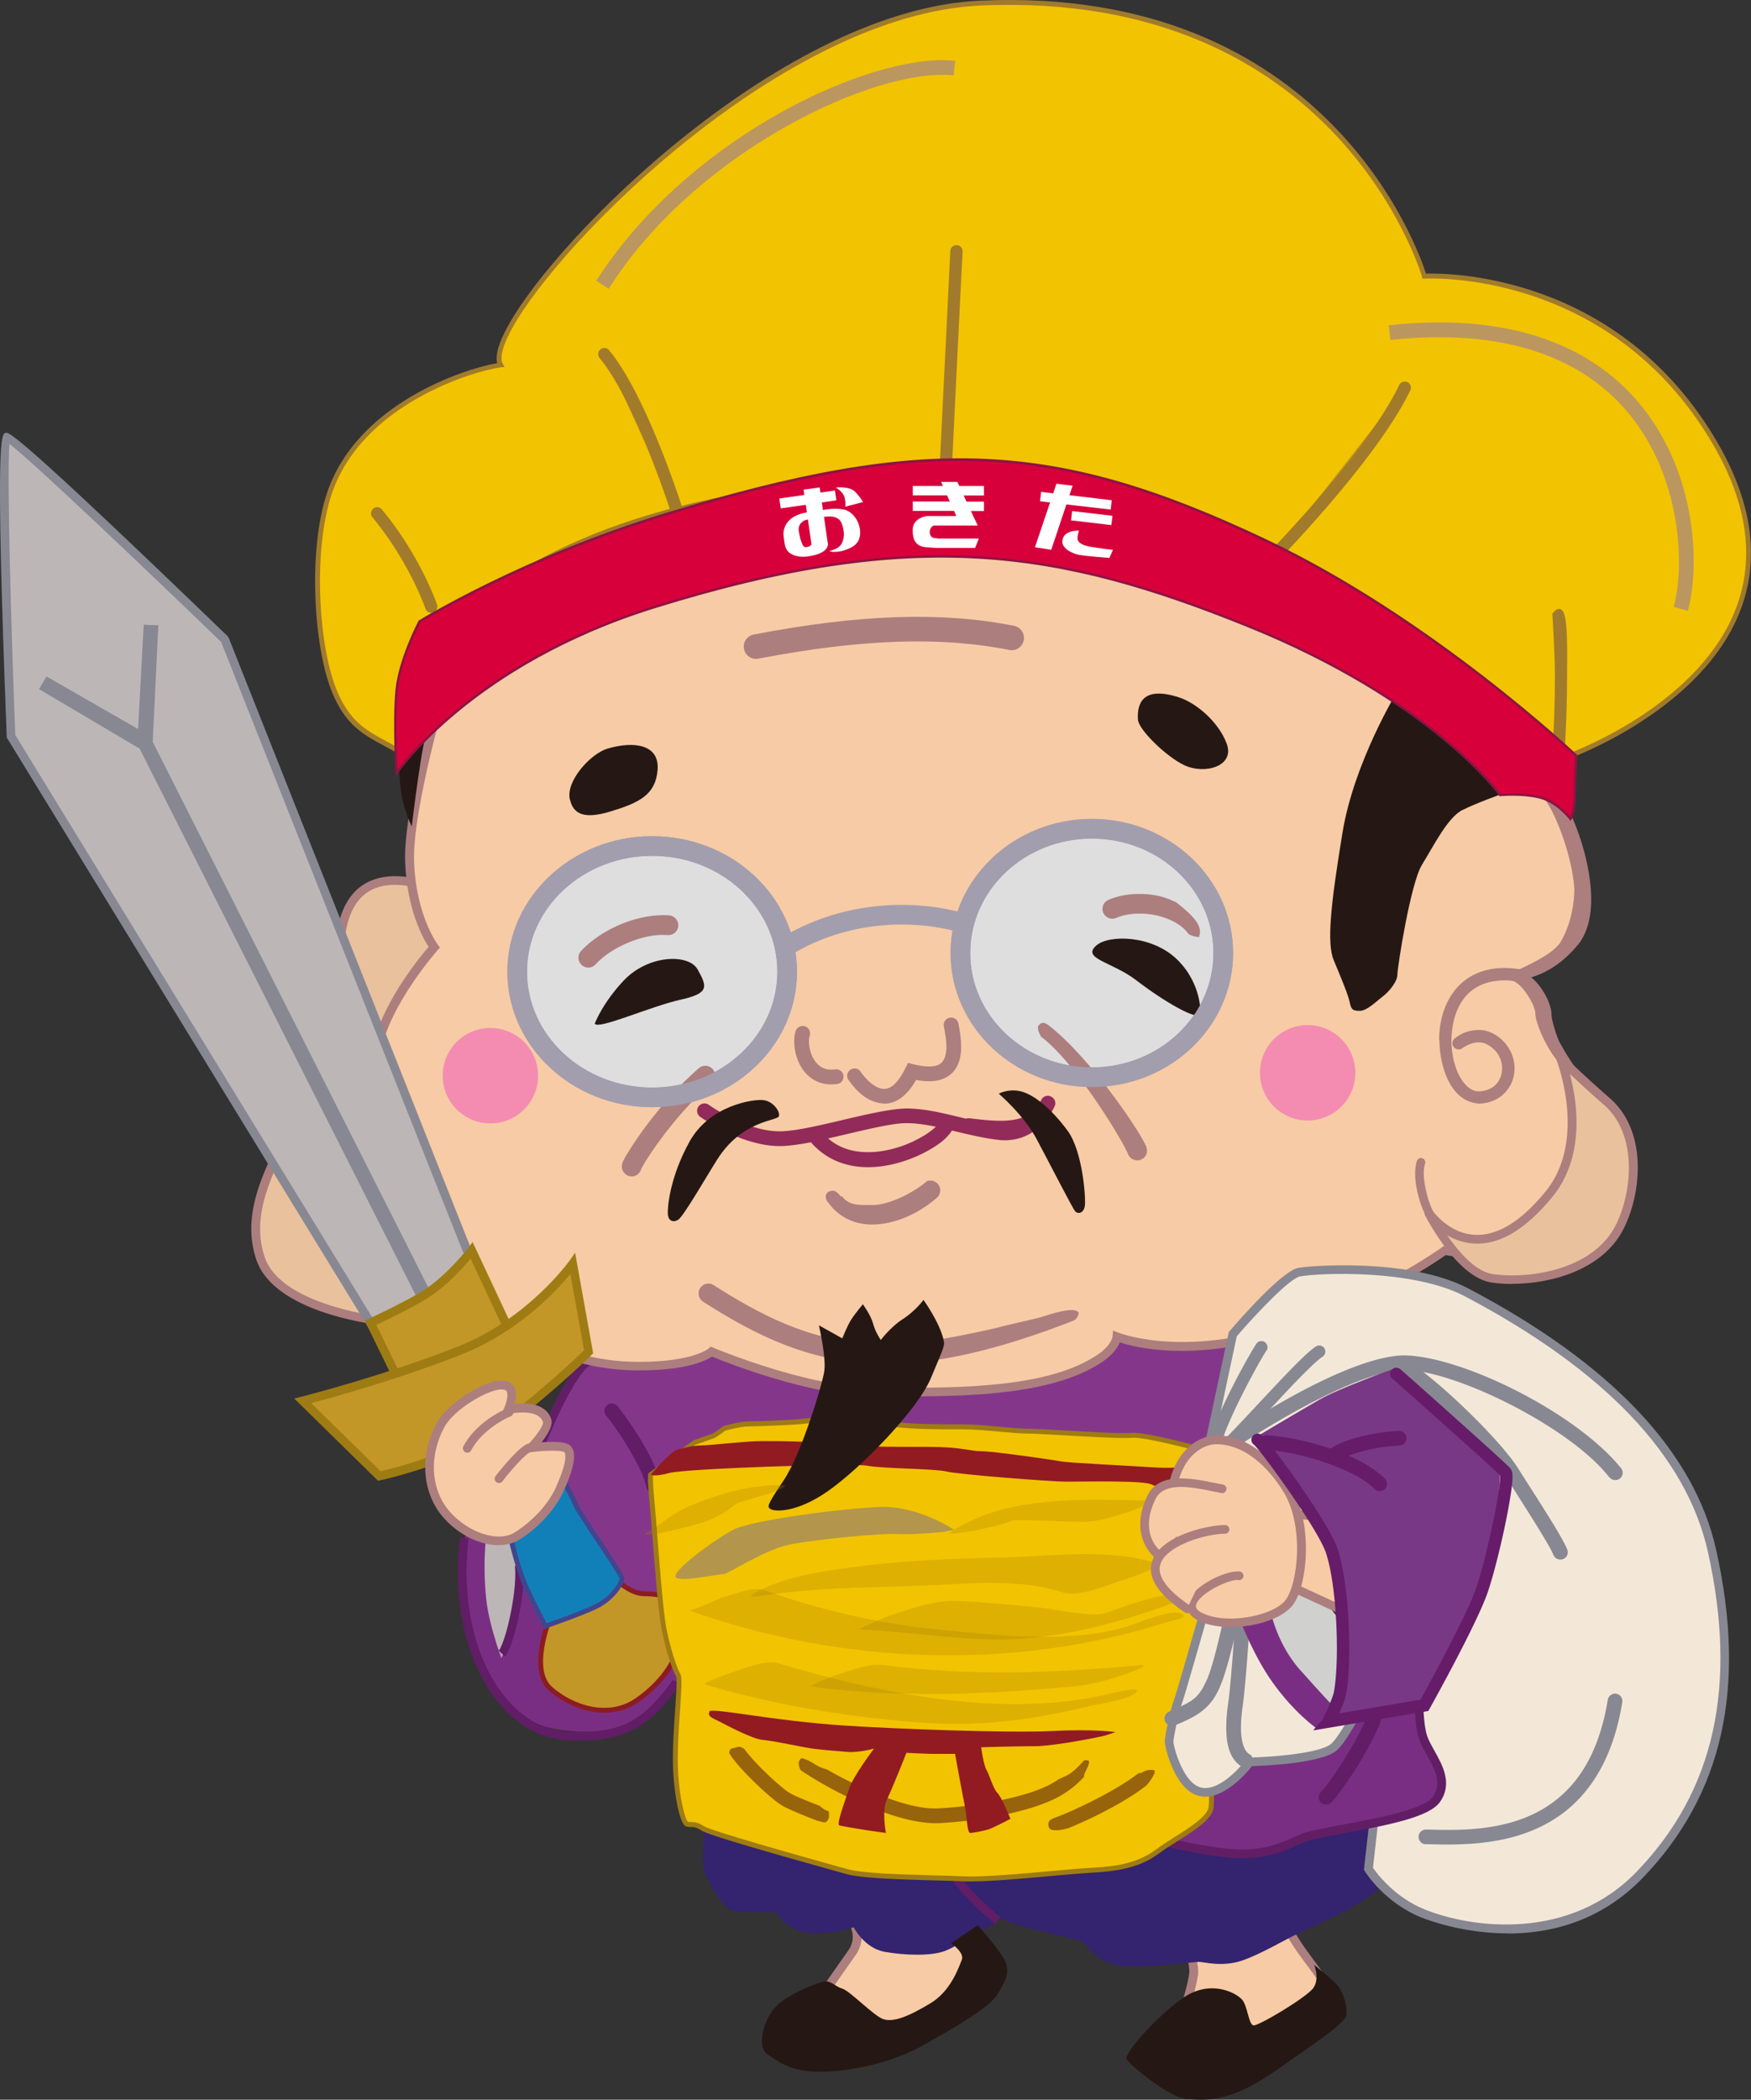 <svg id="_イヤー_2" xmlns="http://www.w3.org/2000/svg" viewBox="0 0 132.9 159.3"><rect x="0" y="0" width="132.9" height="159.3" fill="#333333" stroke="none"/><defs><style>.cls-2{fill:#f3e8d8}.cls-4{fill:#f7cba5}.cls-5{fill:#eac19d}.cls-6{fill:#fff}.cls-7{fill:#f2c300}.cls-8{fill:#661c69}.cls-10{fill:#9e7c13}.cls-11{fill:#a17b2b}.cls-12{fill:#c39628}.cls-13{fill:#c39521}.cls-15{fill:#921b22}.cls-16{fill:#34236f}.cls-17{fill:#bdb6b6}.cls-20{fill:#dedede}.cls-21{fill:#d1beb7}.cls-22{fill:#ad7e7e}.cls-25{fill:#251814}.cls-28{fill:#a39eae}.cls-31{fill:#888893}.cls-32{fill:#611e65}.cls-33{fill:#611d65}.cls-34{fill:#7a2e83}.cls-38{fill:#a67d09;opacity:.28}</style></defs><g id="_イヤー_1-2"><path d="M51.8 121.72l-5.1 1.97-6.08-12.99s2.14-5.75 3.78-7.23c1.64-1.48 23.34-4.77 23.34-4.77l20.38.16 14.63 4.93-2.47 9.86-48.49 8.06z" fill="#84378a"/><path class="cls-32" d="M46.53 124.11l-6.27-13.39.05-.13c.09-.24 2.18-5.85 3.87-7.36 1.67-1.5 21.28-4.51 23.51-4.85l20.54.18 14.92 5.03-2.59 10.37-48.67 8.08-5.35 2.07zm-5.56-13.42l5.89 12.58 4.87-1.88 48.28-8.02 2.34-9.36-14.29-4.82-20.33-.16c-8.63 1.31-21.97 3.65-23.12 4.68-1.43 1.29-3.32 6.12-3.64 6.97z"/><path class="cls-4" d="M90.04 147.31s.66 1.59.55 2.47c-.11.88-.66 2.57-.66 2.57l1.04 3.23 6.79-2.3 2.96-2.63s-.71-.99-1.64-2.25c-.93-1.26-1.53-2.41-1.53-2.41l-7.51 1.32z"/><path class="cls-22" d="M90.77 156l-1.18-3.65.03-.1s.54-1.68.64-2.52c.08-.65-.35-1.88-.53-2.3l-.16-.38 8.15-1.43.11.21s.6 1.14 1.51 2.37c.93 1.26 1.65 2.25 1.65 2.25l.17.24-3.29 2.89-7.11 2.41zm-.49-3.65l.91 2.81 6.42-2.17 2.69-2.39c-.27-.37-.81-1.12-1.47-2-.71-.96-1.23-1.85-1.45-2.24l-6.88 1.21c.2.55.51 1.57.43 2.25-.1.78-.52 2.15-.64 2.53z"/><path class="cls-4" d="M64.56 145.5s1.04 1.32.11 2.63c-.93 1.32-2.3 3.29-2.3 3.29l2.85 3.83s4.49-1.21 5.32-1.92c.82-.71 3.56-3.56 3.56-3.56l-.22-2.36-1.26-1.86-8.06-.05z"/><path class="cls-22" d="M65.09 155.63l-3.12-4.2.13-.19s1.37-1.97 2.3-3.29c.78-1.1-.09-2.23-.1-2.24l-.43-.54 8.91.06 1.4 2.08.24 2.59-.1.11c-.11.12-2.76 2.87-3.58 3.58-.85.74-4.98 1.86-5.45 1.99l-.22.06zm-2.31-4.22l2.57 3.47c1.78-.49 4.43-1.32 4.97-1.79.71-.62 2.93-2.91 3.44-3.43l-.2-2.12-1.12-1.65-7.3-.05c.29.64.44 1.59-.2 2.49-.76 1.07-1.8 2.56-2.16 3.09z"/><path class="cls-16" d="M53.5 137.89s-.22 2.96-.11 3.78 1.42 3.07 2.25 3.29c.82.22 3.18 0 3.34.22.16.22.88 1.37 2.58 1.48 1.7.11 3.23-.44 3.23-.44s.82 1.59 2.36 1.86c1.53.27 3.51.33 4.55-.06 1.04-.38 4.49-2.52 5.15-2.96.66-.44-3.56-4.55-3.56-4.55l-19.78-2.63z"/><path class="cls-16" d="M72.76 141.94s2.3 3.29 3.78 3.86c1.48.58 5.34 1.32 5.67 1.56s1.07 1.73 3.21 1.81c2.14.08 5.26-.33 5.59-.33s1.73.41 3.21-.08 3.53-1.73 4.27-2.05 3.21-1.48 4.19-2.05 2.05-1.4 2.05-1.4l.74-1.56-1.64-6.08-31.07 6.33z"/><path class="cls-33" d="M71.23 141.11l.58-.31c.63 1.18 1.67 2.36 2.54 3.23.88.87 1.59 1.43 1.59 1.43l-.41.51s-2.93-2.31-4.3-4.87z"/><path class="cls-5" d="M35.19 68.46c-1.97-1.15-7.51-3.62-9.04 1.21-.69 2.18-1.1 9.43-2.85 13.37-1.75 3.95-5.01 8.24-3.51 12.49 1.32 3.73 8.66 4.6 8.66 4.6"/><path class="cls-22" d="M28.41 100.46c-.31-.04-7.56-.95-8.93-4.82-1.22-3.46.53-6.85 2.23-10.13.47-.9.91-1.76 1.29-2.61 1.1-2.48 1.66-6.29 2.11-9.34.25-1.71.47-3.18.73-3.99.45-1.41 1.27-2.36 2.43-2.8 2.61-1.01 6.09.83 7.09 1.41l-.33.57c-.67-.39-4.13-2.29-6.53-1.37-.97.37-1.65 1.17-2.04 2.39-.24.76-.45 2.21-.7 3.89-.45 3.1-1.02 6.95-2.16 9.52-.39.87-.85 1.77-1.3 2.64-1.63 3.15-3.32 6.42-2.19 9.61 1.23 3.49 8.31 4.38 8.39 4.39l-.08.65z"/><path class="cls-4" d="M34.04 50.81s-3.12 10.25-2.96 14.58c.16 4.25 1.86 6.47 1.86 6.47s-3.73 4.17-4.38 7.89c-.66 3.73.88 15.78 6.36 19.07 5.48 3.29 9.21 4.82 13.59 4.82s5.48-1.1 5.48-1.1 7.23 3.07 12.49 3.07 13.01.25 17.1-2.63c1.15-.81 1.18-1.56 1.18-1.56s4.47 1.86 11.92-.33 12.99-6.22 12.99-6.22 1.53.44 4.6-.22c3.07-.66 7.23-5.48 7.23-7.45s-.56-4.17-1.73-5.42c-1.07-1.15-2.9-4.66-3.12-5.75-.22-1.1-1.73-1.97-1.73-1.97s3.1-1.24 3.78-2.38c1.07-1.81 1.48-4.44.74-6.99-.39-1.33-1.01-3.78-2.11-6.19S93.9 39.65 79.85 39.65c-27.84 0-45.81 11.18-45.81 11.18z"/><path class="cls-22" d="M68.92 105.94h-2.43c-4.87 0-11.28-2.54-12.45-3.02-.48.32-1.96 1.05-5.53 1.05-4.72 0-8.62-1.79-13.76-4.87-5.8-3.48-7.13-15.92-6.51-19.41.59-3.36 3.54-6.98 4.29-7.86-.44-.67-1.64-2.84-1.78-6.43-.16-4.33 2.84-14.26 2.97-14.68l.04-.12.1-.07c.18-.11 18.37-11.23 45.98-11.23 14.37 0 36.62 16.48 37.78 19.04.96 2.11 1.56 4.23 1.96 5.64l.17.6c.71 2.46.42 5.23-.77 7.25-.55.94-2.42 1.86-3.38 2.29.5.38 1.21 1.05 1.37 1.84.21 1.04 2.03 4.51 3.04 5.59 1.34 1.44 1.81 3.86 1.81 5.65 0 2.23-4.33 7.1-7.49 7.77-2.59.56-4.12.35-4.6.25-.86.6-6.15 4.18-12.96 6.18-6.38 1.88-10.58.84-11.78.44-.14.35-.46.87-1.21 1.4-3.57 2.51-9.85 2.7-14.85 2.7zm-15-3.78l.2.08c.07.03 7.23 3.04 12.37 3.04h1.16c5.08.02 12.04.04 15.75-2.57.98-.69 1.04-1.31 1.04-1.31l.04-.45.42.16s4.46 1.79 11.7-.34c7.31-2.15 12.83-6.13 12.89-6.17l.13-.09.15.04s1.52.4 4.44-.22c2.99-.64 6.97-5.36 6.97-7.13 0-2.12-.63-4.11-1.64-5.2-1.11-1.2-2.97-4.75-3.2-5.91-.16-.78-1.18-1.53-1.57-1.75l-.58-.34.62-.25c.83-.33 3.11-1.38 3.62-2.25 1.1-1.86 1.37-4.44.71-6.73l-.17-.6c-.39-1.39-.98-3.48-1.92-5.54-.94-2.07-23.07-18.66-37.18-18.66-26.33 0-44.01 10.16-45.53 11.07-.35 1.16-3.06 10.37-2.91 14.35.15 4.08 1.78 6.26 1.8 6.28l.16.22-.18.2s-3.67 4.14-4.31 7.73c-.69 3.91 1.03 15.63 6.2 18.73 5.87 3.52 9.39 4.77 13.42 4.77s5.24-.99 5.25-1l.16-.15z"/><path class="cls-25" d="M32.97 52.84l-2.71 4.19s0 2.22.25 3.45.74 2.22.74 2.22.82-6.9 1.32-7.89c.49-.99.41-1.97.41-1.97z"/><path class="cls-5" d="M108.4 91.97s2.33 4.64 4.85 5.01c2.79.41 7.76-.29 9.62-3.78 1.4-2.63 1.81-7.23-.9-9.62-2.71-2.38-3.53-3.29-3.53-3.29s2.49 6.25-.9 10.36c-5.56 6.72-9.12 1.32-9.12 1.32z"/><path class="cls-22" d="M114.75 97.41c-.56 0-1.08-.04-1.54-.11-2.66-.39-5-5-5.1-5.19l.57-.33s1.22 1.8 3.24 1.9c1.71.1 3.51-1 5.36-3.25 3.23-3.91.88-9.96.85-10.03l.55-.34s.85.93 3.51 3.26c2.96 2.6 2.35 7.43.98 10.02-1.63 3.06-5.53 4.06-8.41 4.06zm-4.9-3.68c.88 1.27 2.15 2.74 3.45 2.93 2.63.39 7.49-.25 9.28-3.61 1.24-2.33 1.83-6.88-.83-9.22a89.556 89.556 0 01-2.6-2.36c.56 2.1 1.2 6.29-1.37 9.39-2 2.41-3.96 3.6-5.91 3.48-.79-.04-1.47-.3-2.02-.62zm-.62-14.82c0-1.3.33-2.65 1.13-3.7.8-1.06 2.09-1.78 3.84-1.77.46 0 .95.05 1.47.15a.469.469 0 11-.18.92c-.47-.09-.9-.13-1.3-.13-2.94.01-3.99 2.22-4.03 4.54 0 1.04.25 2.06.65 2.78.41.73.92 1.1 1.43 1.1h.08c1.14-.09 1.67-.86 1.69-1.74 0-.69-.35-1.4-1.14-1.82-.22-.12-.42-.16-.63-.16-.32 0-.64.11-.87.22-.24.12-.37.22-.37.22-.2.16-.5.12-.66-.08-.16-.2-.13-.5.08-.66s.78-.63 1.82-.64c.34 0 .71.08 1.08.27 1.09.58 1.63 1.63 1.63 2.64.02 1.29-.93 2.57-2.56 2.67s-.09 0-.13 0c-2-.09-2.98-2.49-3.01-4.81z"/><path class="cls-22" d="M119.51 81.16s-.05-.03-.07-.05l.07.05zm.24-9.46c.75-.92 1.02-2.17 1.02-3.48-.01-3.1-1.46-6.66-2.33-7.85l-.39.29c-.06-.11-.13-.2-.19-.29l-.53.39c.75 1 2.21 4.58 2.2 7.46 0 1.23-.26 2.32-.87 3.06-.96 1.16-1.94 1.74-2.67 2.05-.37.15-.68.24-.9.29-.11.03-.2.05-.27.07a.84.84 0 00-.12.04c-.03.03-.18.04-.22.32.06.33.2.29.23.33.05.02.1.04.16.06.58.1 1.72 1.88 1.66 2.48.07 1.06 1.36 3.63 2.4 4.24l.16-.33c.11.11.23.2.34.28v-.16c-.08-.03-.18-.12-.27-.25l.06-.13a.885.885 0 01-.3-.23c-.57-1.02-1.21-2.98-1.16-3.42-.05-.85-.72-2.11-1.54-2.77.83-.25 2.22-.86 3.52-2.45z"/><path class="cls-25" d="M106.05 52.46s-3.29 5.37-4.16 10.74c-.88 5.37-1.21 8.33-.66 9.65.55 1.32 1.1 2.63 1.21 3.18s.22.66.77.66 1.31-.77 1.75-1.1 1.1-1.1 1.1-1.64.99-6.9 1.86-8.33c.88-1.43 1.97-3.62 3.07-4.16 1.1-.55 2.96-1.21 2.96-1.21s-2.85-4.27-4.06-4.93c-1.21-.66-3.84-2.85-3.84-2.85z"/><path class="cls-7" d="M30.54 57.17c-1.97-1.32-3.89-1.53-5.21-4.82-1.32-3.29-1.84-10.54-.33-14.96 2.38-6.99 11.01-9.45 12.99-9.7C36.1 24.4 57.3 1.01 74.4.24c25.48-1.15 32.96 18.08 33.7 20.71 2.38-.16 14.96.41 22.11 12.74 9.56 16.47-11.34 23.75-11.34 23.75S96.36 37.53 80.4 36.56c-40.6-2.47-51.84 14.03-49.86 20.6z"/><path class="cls-11" d="M118.83 57.66l-.08-.07c-.06-.05-5.71-5.03-13.23-10.06-6.93-4.64-16.92-10.27-25.12-10.77-32.22-1.96-43.72 7.97-47.18 12.32-2.23 2.82-3.16 5.82-2.5 8.04l.15.5-.43-.29c-.46-.31-.93-.56-1.38-.8-1.47-.79-2.87-1.54-3.89-4.1-1.37-3.42-1.81-10.76-.33-15.09 2.31-6.78 10.51-9.39 12.9-9.79-.16-.6.11-1.54.81-2.81C42.3 17.87 59.53.72 74.39.05c26.2-1.19 33.24 18.81 33.84 20.71 1.55-.05 14.65-.07 22.14 12.84 2.6 4.49 3.2 8.72 1.77 12.58-2.88 7.76-13.11 11.4-13.21 11.44l-.1.04zM72.37 36.13c2.53 0 5.21.08 8.05.25 8.28.5 18.34 6.17 25.31 10.83 7.05 4.71 12.46 9.38 13.19 10.02 1.07-.4 10.22-4 12.88-11.18 1.39-3.75.8-7.88-1.74-12.26-7.81-13.46-21.8-12.66-21.94-12.65h-.15l-.04-.14c-.06-.22-6.44-21.8-33.51-20.58-14.73.66-31.81 17.68-35.55 24.49-.96 1.75-.86 2.43-.71 2.69l.14.24-.28.03c-1.98.25-10.5 2.73-12.83 9.57-1.45 4.26-1.02 11.47.33 14.83.98 2.44 2.25 3.12 3.72 3.92.33.18.67.36 1.02.57-.46-2.28.52-5.2 2.68-7.92 3.18-4.02 13.13-12.72 39.44-12.72z"/><path class="cls-13" d="M28.62 38.95c2.88 3.45 4.11 7.07 4.11 7.07"/><path class="cls-11" d="M32.29 46.17s-.3-.87-.95-2.18c-.66-1.31-1.67-3.05-3.07-4.74-.16-.2-.14-.49.06-.66.2-.17.49-.14.65.06 2.94 3.53 4.18 7.19 4.19 7.22a.47.47 0 01-.29.59c-.05.02-.1.03-.15.03-.19 0-.38-.12-.44-.32z"/><path class="cls-13" d="M45.88 26.87c2.88 3.45 5.67 12.41 5.67 12.41"/><path class="cls-11" d="M51.1 39.42s-.69-2.22-1.75-4.88c-1.05-2.65-2.47-5.74-3.84-7.37-.16-.2-.14-.49.06-.66.2-.17.49-.14.66.06 2.99 3.61 5.74 12.54 5.76 12.57.08.25-.06.51-.31.58s-.09.02-.14.02a.48.48 0 01-.45-.33z"/><path class="cls-13" d="M72.59 19.06c-.25 4.85-.82 16.6-.82 16.6"/><path class="cls-11" d="M71.75 36.13a.456.456 0 01-.44-.49l.82-16.6c.01-.26.23-.45.49-.44.26.01.45.23.44.49-.25 4.85-.82 16.59-.82 16.6-.01.25-.22.44-.47.44h-.02z"/><path class="cls-13" d="M106.62 29.42c-2.55 5.34-10.52 13.4-10.52 13.4"/><path class="cls-11" d="M95.77 43.14a.47.47 0 010-.66s1.98-2 4.28-4.67c2.3-2.66 4.92-6.01 6.15-8.6.11-.23.39-.33.62-.22.23.11.33.39.22.62-2.63 5.48-10.6 13.5-10.61 13.53a.47.47 0 01-.33.14.46.46 0 01-.33-.13z"/><path d="M46.19 21.91zm-.94-.6C51.88 10.94 64.77 4.6 71.53 4.56c.34 0 .66.02.97.05l-.12 1.11c-.26-.03-.55-.04-.85-.04-6.16-.04-19.02 6.22-25.33 16.23l-.94-.6zm81.79 24.73c.24-.91.4-2.12.4-3.47-.06-6.74-3.66-16.97-18.19-16.99-1.17 0-2.41.07-3.72.21l-.12-1.11c1.35-.15 2.63-.22 3.84-.22 7.56 0 12.46 2.73 15.38 6.4 2.93 3.66 3.92 8.16 3.92 11.72 0 1.44-.16 2.73-.44 3.76l-1.08-.29zm-21.51-20.26z" fill="#bc965f"/><path class="cls-11" d="M117.74 58.39s.28-3.41.28-7.13c0-1.6-.2-4.7-.2-4.7s.55-.79.87-.05.25 3.13.25 4.75c0 3.77-.28 7.2-.28 7.21l-.93-.08z"/><path d="M31.85 47.14s-1.53 2.85-1.75 5.26c-.22 2.41 0 6.25 0 6.25s5.48-8.22 19.62-12.6c19.89-6.17 30.8-4.27 44.93 1.42 14.23 5.74 19.21 12.85 19.21 12.85s1.53-.16 2.96.16 2.38 1.64 2.38 1.64.33-.41.33-1.95.11-2.85.11-2.85-10.85-10.3-23.56-16.33c-16.34-7.75-26.19-7.89-45.59-1.97-10.86 3.31-18.63 8.11-18.63 8.11z" fill="#d8003b"/><path d="M119.19 62.28l-.07-.1s-.96-1.29-2.33-1.61c-1.39-.32-2.91-.16-2.93-.16h-.05l-.03-.04c-.05-.07-5.13-7.16-19.16-12.82C80.36 41.8 69.5 40 49.75 46.13 35.81 50.45 30.24 58.61 30.18 58.7l-.15.23-.02-.28s-.22-3.87 0-6.26c.22-2.4 1.75-5.27 1.76-5.3v-.02h.03c.08-.06 7.91-4.85 18.65-8.13 19.82-6.05 29.63-5.62 45.66 1.98 12.58 5.96 23.48 16.24 23.59 16.35l.03.03v.04s-.11 1.33-.11 2.84-.33 1.99-.35 2l-.08.1zm-4.4-2.1c.57 0 1.32.04 2.04.21 1.21.28 2.08 1.23 2.35 1.57.09-.2.25-.72.25-1.78 0-1.36.09-2.57.11-2.81-.67-.62-11.29-10.49-23.51-16.28-15.98-7.57-25.76-8-45.52-1.97-10.45 3.19-18.13 7.81-18.59 8.09-.14.27-1.53 2.95-1.73 5.2-.18 2.01-.06 5.06-.01 5.97 1-1.34 6.79-8.48 19.51-12.42 19.81-6.14 30.69-4.34 45 1.43 13.51 5.45 18.76 12.23 19.22 12.84.12-.01.46-.04.9-.04z" fill="#8b1443"/><path class="cls-25" d="M43.25 60.65c-.32-1.4 1.59-3.49 2.88-3.86 1.97-.58 3.95-.33 3.78 1.64-.16 1.87-1.4 2.47-3.53 3.12-2.13.66-2.88.16-3.12-.9zm43.12-6.05c.05.77 2.17 2.82 3.51 3.45 1.56.74 3.86.08 3.23-1.62-.63-1.7-2.35-3.1-3.59-3.51-2.82-.93-3.23.49-3.15 1.67z"/><path class="cls-20" d="M92.84 72.3c0 5.2-4.46 9.42-9.97 9.42S72.9 77.5 72.9 72.3s4.47-9.43 9.97-9.43 9.97 4.22 9.97 9.43z"/><path class="cls-28" d="M82.87 82.47c-5.91 0-10.72-4.56-10.72-10.17s4.81-10.17 10.72-10.17 10.72 4.56 10.72 10.17-4.81 10.17-10.72 10.17zm0-18.85c-5.09 0-9.23 3.89-9.23 8.68s4.14 8.68 9.23 8.68 9.23-3.89 9.23-8.68-4.14-8.68-9.23-8.68z"/><path class="cls-20" d="M59.74 73.72c0 5.27-4.59 9.53-10.25 9.53s-10.25-4.27-10.25-9.53 4.59-9.53 10.25-9.53 10.25 4.27 10.25 9.53z"/><path class="cls-28" d="M49.5 84c-6.06 0-10.99-4.61-10.99-10.28s4.93-10.28 10.99-10.28 10.99 4.61 10.99 10.28S55.56 84 49.5 84zm0-19.07c-5.24 0-9.5 3.94-9.5 8.79s4.26 8.79 9.5 8.79 9.5-3.94 9.5-8.79-4.26-8.79-9.5-8.79z"/><path class="cls-28" d="M59.89 72.54zm-.8-1.26c2.83-1.79 6.13-2.63 9.35-2.63 1.75 0 3.48.25 5.1.73l-.43 1.43c-1.47-.44-3.06-.67-4.67-.67-2.96 0-5.99.78-8.56 2.4l-.8-1.26z"/><path class="cls-22" d="M44.14 73.2a.743.743 0 01-.04-1.05c1.54-1.63 4.04-2.7 6.22-2.72.16 0 .32 0 .48.02.41.04.71.4.68.81a.75.75 0 01-.81.68c-.11 0-.23-.01-.35-.01-1.67-.02-3.97.97-5.12 2.24-.15.16-.35.24-.55.24-.18 0-.36-.07-.51-.2zm46.89-2.11s-.01-.11 0-.11c.3-.91-.91-1.84-1.75-2.52-.95-.46-1.74-.63-2.79-.64-.83 0-1.65.14-2.36.45a.745.745 0 10.59 1.37c.48-.21 1.1-.33 1.77-.33 1.44-.01 3 .57 3.67 1.49.15.19.64.29.87.29zM47.19 88.51c.02-.28.06-.29.09-.38.03-.07.07-.14.11-.22.08-.16.2-.35.34-.58.29-.46.69-1.07 1.2-1.76 1.02-1.38 2.45-3.08 4.11-4.53a.744.744 0 11.98 1.12c-1.45 1.26-2.75 2.77-3.7 4.04-.91 1.19-1.54 2.24-1.65 2.48a.74.74 0 01-.72.57c-.41 0-.75-.34-.75-.75zM87 86.98c-.7-1.53-4.4-6.85-7.38-9.17-.33-.25-.56-.31-.81.02h-.01c-.07.24.06.54.23.84h.01c2.6 1.96 6.14 7.81 6.59 8.91.12.28.39.45.68.45a.733.733 0 00.68-1.04zm-26.1-5.89c-.44-.66-.62-1.42-.62-2.09 0-.27.03-.53.11-.77.09-.29.4-.46.7-.37.29.09.46.4.37.7-.03.1-.06.26-.06.44 0 .45.14 1.04.43 1.46.3.42.66.68 1.25.69.09 0 .19 0 .31-.02.31-.04.59.17.63.48.04.31-.18.59-.48.63-.15.02-.31.03-.46.03h-.02c-.98 0-1.73-.53-2.16-1.18zm6.2 2.63c-1.71-.07-2.65-1.79-2.71-1.8a.552.552 0 01.17-.77c.26-.17.61-.09.77.17s.05.07.15.2c.1.13.25.3.42.47.36.35.82.63 1.2.62.39 0 .95-.23 1.62-1.57l.2-.4.44.11c.46.11.84.16 1.14.16.64 0 .89-.18 1.06-.4.17-.22.27-.62.27-1.09 0-.5-.1-1.07-.19-1.55-.06-.3.13-.6.44-.66.3-.06.6.13.66.44.1.5.21 1.13.21 1.77 0 .6-.1 1.23-.49 1.76-.39.54-1.09.86-1.96.85-.3 0-.62-.03-.97-.1-.69 1.23-1.54 1.8-2.41 1.8zm-4.24 7.53c-.24-.33-.28-.63.06-.88v.06c.33-.24.64 0 .88.33h.11c.56.76 1.42.65 2.3.66 1.28.01 3.16-.94 4.22-1.87l-.3.2a.744.744 0 11.98 1.12c-1.29 1.12-3.09 2.02-4.9 2.03h-.04c-1.22 0-2.47-.5-3.3-1.66zm16.04 8.71c-1.02.26-2.09.47-3.32.8-3.56.79-5.87 1.22-8.36 1.22-4.86 0-8.63-1.65-13.05-4.48a.751.751 0 00-1.03.22c-.22.35-.12.81.22 1.03 4.49 2.89 8.62 4.72 13.84 4.72h.02c3.92 0 8.42-1.01 14.19-3.25.27-.1.43-.35.46-.61-.27-.6-2.48.22-2.97.35z"/><path class="cls-25" d="M45.14 77.66s.58-1.56 2.22-3.29c1.85-1.94 4.9-2.04 5.59-.82.74 1.32.9 1.81-1.32 2.3-2.22.49-6.25 2.3-6.49 1.81zm45.97-.71s.16-2.25-1.75-4.14c-1.91-1.88-5.21-1.92-6.16-1.07-1.13 1 1.24 1.24 3.04 2.63 2.14 1.64 4.63 3.07 4.88 2.58z"/><path d="M79.75 83.18a.55.55 0 00-.73.29s-.04.1-.16.29c-.11.19-.28.43-.5.67-.13 0-.27.04-.38.13-.31.3-1.17.48-2.06.47-.96 0-1.91-.15-2.37-.19-.08 0-.16 0-.24.03-1.52-.36-3.01-.77-4.5-.77-2.38.02-7.41 1.74-9.66 1.73-1.24 0-2.6-.49-3.64-1.01-1.04-.51-1.74-1.02-1.74-1.02a.56.56 0 00-.65.91s3.01 2.22 6.04 2.24c.67 0 1.49-.12 2.39-.29 1.18 1.37 2.77 1.89 4.3 1.89h.03c1.48 0 2.91-.44 4.07-1 1.09-.54 1.9-1.12 2.3-1.78 1.14.27 2.35.58 3.62.72.16.02.31.02.45.02 2.67-.04 3.7-2.55 3.73-2.59a.55.55 0 00-.29-.73zm-10.3 3.35c-1.02.5-2.33.89-3.58.88-1.11 0-2.15-.29-3.02-1.04 2.28-.51 4.72-1.17 5.96-1.16.7 0 1.44.11 2.22.27-.32.31-.89.72-1.58 1.04z" fill="#922b59"/><path class="cls-25" d="M75.8 82.97s1.89 1.6 2.88 3.45 2.71 5.22 2.92 5.47.66.16.74-.41-.16-4.15-1.32-5.71c-1.15-1.56-2.55-2.79-3.66-3-.9-.17-1.56.21-1.56.21zm-16.69 1.72c.14-.32-.41-1.15-1.19-1.23-.78-.08-4.07.41-5.59 3.16-1.52 2.75-1.68 5.05-1.64 5.51s.37.66.78.41 2.11-3.22 2.96-4.56c1.89-3 4.52-2.92 4.69-3.29z"/><path d="M40.84 81.61c0 2-1.62 3.62-3.62 3.62s-3.62-1.62-3.62-3.62 1.62-3.62 3.62-3.62 3.62 1.62 3.62 3.62zm62.03-.22c0 2-1.62 3.62-3.62 3.62s-3.62-1.62-3.62-3.62 1.62-3.62 3.62-3.62 3.62 1.62 3.62 3.62z" fill="#f48cb2"/><path class="cls-28" d="M82.87 82.47c-5.91 0-10.72-4.56-10.72-10.17s4.81-10.17 10.72-10.17 10.72 4.56 10.72 10.17-4.81 10.17-10.72 10.17zm0-18.85c-5.09 0-9.23 3.89-9.23 8.68s4.14 8.68 9.23 8.68 9.23-3.89 9.23-8.68-4.14-8.68-9.23-8.68zM49.5 84c-6.06 0-10.99-4.61-10.99-10.28s4.93-10.28 10.99-10.28 10.99 4.61 10.99 10.28S55.56 84 49.5 84zm0-19.07c-5.24 0-9.5 3.94-9.5 8.79s4.26 8.79 9.5 8.79 9.5-3.94 9.5-8.79-4.26-8.79-9.5-8.79z"/><path d="M59.89 72.54zm-.8-1.26c2.83-1.79 6.13-2.63 9.35-2.63 1.75 0 3.48.25 5.1.73l-.43 1.43c-1.47-.44-3.06-.67-4.67-.67-2.96 0-5.99.78-8.56 2.4l-.8-1.26z" fill="none"/><path class="cls-17" d="M35.69 114.71s-.11 5.37.44 7.34 2.19 4.49 2.19 4.49 2.74-2.52 2.85-5.37c.11-2.85-1.42-6.14-1.42-6.14l-4.06-.33z"/><path d="M38.25 127.05l-.21-.32c-.07-.1-1.68-2.59-2.23-4.58-.55-2-.45-7.22-.45-7.44v-.35l4.6.37.08.17c.06.14 1.57 3.39 1.45 6.29-.11 2.95-2.84 5.49-2.96 5.6l-.29.26zm-2.24-11.98c-.01 1.22-.02 5.28.43 6.9.41 1.48 1.47 3.31 1.93 4.06.68-.72 2.38-2.71 2.46-4.86.09-2.37-1.01-5.11-1.32-5.81l-3.51-.28z" fill="#a2a7b4"/><path class="cls-17" d="M28.12 100.35L.84 55.86S-.04 33.28.51 33.17c.55-.11 16.55 15.34 16.55 15.34l19.18 48.33-8.11 3.51z"/><path class="cls-31" d="M27.99 100.77L.51 55.95v-.09C-.38 33 .09 32.91.44 32.84c.22-.05.72-.14 16.84 15.43l.08.12 19.3 48.63-8.66 3.75zM1.16 55.76l27.09 44.18 7.56-3.27L16.78 48.7C11.06 43.18 2.54 35.08.72 33.68c-.21 2.28.13 14.09.44 22.08z"/><path class="cls-31" d="M32.68 98.02L11.59 56.28l.43-8.84-.55-.02-.56-.03-.02.33-.41 7.59-6.95-3.99-.57.96 7.64 4.52 21.08 41.72 1-.5z"/><path class="cls-12" d="M28.12 100.35l2.41 4.93 8.55-3.4-3.29-7.01s-1.64 2.19-3.62 3.4c-1.46.9-4.05 2.08-4.05 2.08z"/><path class="cls-10" d="M30.37 105.7l-2.69-5.51.31-.14s2.59-1.19 4.02-2.07c1.89-1.16 3.51-3.29 3.53-3.31l.33-.44 3.67 7.83-9.16 3.64zm-1.81-5.19l2.13 4.36 7.94-3.16-2.91-6.22c-.59.71-1.88 2.15-3.37 3.06-1.18.72-3.05 1.62-3.78 1.96z"/><path class="cls-12" d="M22.97 106.27l5.81 5.7s6.25-1.32 9.97-4.27c3.73-2.96 5.92-5.15 5.92-5.15l-1.2-6.68s-3.12 4.43-8.55 6.58c-5.81 2.3-11.95 3.84-11.95 3.84z"/><path class="cls-10" d="M28.68 112.33l-6.35-6.23.57-.14c.06-.02 6.18-1.56 11.9-3.82 5.26-2.09 8.37-6.42 8.4-6.46l.45-.64 1.37 7.63-.12.12s-2.25 2.24-5.95 5.18c-3.74 2.97-9.85 4.28-10.11 4.34l-.17.04zm-5.06-5.88l5.27 5.17c1.02-.24 6.38-1.56 9.67-4.17 3.18-2.53 5.26-4.51 5.77-5.01l-1.04-5.79c-1.06 1.3-3.92 4.38-8.24 6.1-4.75 1.88-9.77 3.26-11.42 3.7z"/><path class="cls-34" d="M35.34 116.17s-.28 2.61-.05 4.84c.27 2.58 1.71 6.51 1.71 6.51l1.32-.99s-1.2-3.04-1.42-5.26c-.33-3.18.11-5.59.11-5.59l-1.66.48z"/><path class="cls-34" d="M39.96 117.99s-.44 5.04-1.21 6.47c-.77 1.42-1.64 3.18-1.64 3.18s1.55 3.14 5.59 3.62c3.73.44 6.79-.11 8.99-4.38 2.19-4.27-11.73-8.88-11.73-8.88z"/><path class="cls-33" d="M37.86 125.22c.13-.09.52-1.09.77-2.23.27-1.15.48-2.52.48-3.57 0-.23-.01-.44-.03-.62l.65-.07c.02.22.03.45.03.69 0 1.13-.22 2.53-.5 3.72-.3 1.21-.58 2.14-.94 2.54l-.47-.46z"/><path class="cls-33" d="M44.07 132.05c-.34 0-.69 0-1.06-.03-4.87-.29-8.25-5.92-8.26-12.75 0-.86.05-1.74.17-2.63l.65.08a20.3 20.3 0 00-.16 2.55c0 6.66 3.33 11.89 7.63 12.09.36.02.7.03 1.02.03 3.36-.02 4.82-.98 7.03-3.95l.53.39c-2.18 3-4.01 4.22-7.46 4.22h-.1z"/><path class="cls-12" d="M41.8 122.61s-1.7 4.03 0 5.52c1.7 1.49 4.46 2.33 6.58.85s2.76-3.08 2.76-3.08l-.64-4.78s-.53-.21-1.59-.21-2.12-1.06-2.12-1.06l-4.99 2.76z"/><path d="M45.87 129.94c-1.56 0-3.11-.72-4.2-1.67-1.78-1.56-.12-5.56-.05-5.73l.03-.06 5.17-2.86.1.1s1.02 1.01 1.99 1.01c1.08 0 1.64.22 1.66.22l.1.04.66 4.93-.02.05c-.03.07-.68 1.66-2.83 3.16-.81.57-1.71.81-2.61.81zm-3.93-7.2c-.2.5-1.5 3.96-.03 5.25 1.61 1.41 4.29 2.28 6.35.84 1.86-1.3 2.56-2.69 2.67-2.95l-.61-4.61c-.19-.06-.67-.17-1.42-.17-.94 0-1.85-.75-2.15-1.02l-4.81 2.66z" fill="#8c1c21"/><path d="M38.76 116.68s.55 2.41 1.21 3.84c.66 1.42 1.42 2.85 1.42 2.85s2.3-.77 3.73-1.42c1.42-.66 2.08-1.86 2.08-2.19s-3.18-4.82-3.51-5.59c-.33-.77-.77-1.53-.77-1.53l-4.16 4.05z" fill="#1280b8"/><path d="M41.3 123.59l-.07-.14s-.78-1.45-1.43-2.86c-.66-1.43-1.2-3.77-1.22-3.87l-.02-.1 4.41-4.3.12.21s.45.78.78 1.55c.15.35.96 1.57 1.74 2.75 1.38 2.08 1.78 2.71 1.78 2.91 0 .46-.77 1.71-2.19 2.36-1.42.65-3.72 1.42-3.75 1.43l-.15.05zm-2.33-6.85c.11.47.6 2.47 1.17 3.7.53 1.15 1.14 2.31 1.35 2.7.53-.18 2.37-.82 3.56-1.37 1.36-.63 1.97-1.76 1.97-2.02-.05-.19-.97-1.59-1.72-2.7-.83-1.25-1.61-2.43-1.78-2.81-.22-.51-.49-1.02-.64-1.3l-3.91 3.81z" fill="#42458e"/><path class="cls-4" d="M38.55 106.93s.71-1.54-.16-1.81c-1.07-.33-4.12 1.47-4.93 2.96-1.4 2.55-.99 5.34.58 6.99s3.86 2.3 5.18 1.48c1.32-.82 2.63-2.14 3.29-3.62s.99-2.71.49-3.04-2.71-.06-2.71-.06 1.45-1.46 1.23-2.08c-.49-1.4-2.96-.82-2.96-.82z"/><path class="cls-22" d="M37.85 117.23c-1.33 0-2.88-.7-4.05-1.94-1.77-1.86-2.02-4.83-.63-7.37.83-1.51 3.98-3.53 5.32-3.12.26.08.46.25.57.5.16.37.1.85 0 1.21.84-.09 2.35-.08 2.77 1.13.18.5-.29 1.23-.73 1.78.75-.05 1.71-.06 2.09.19.61.41.49 1.5-.38 3.45-.63 1.41-1.9 2.82-3.41 3.76-.44.27-.97.4-1.54.4zm.23-11.82c-1.06 0-3.61 1.52-4.33 2.83-1.26 2.29-1.05 4.95.53 6.6 1.45 1.52 3.59 2.16 4.77 1.43 1.4-.88 2.59-2.17 3.16-3.47 1.03-2.32.63-2.62.61-2.63-.23-.16-1.48-.13-2.49 0l-.95.12.67-.67c.68-.69 1.23-1.51 1.16-1.74-.38-1.09-2.55-.62-2.57-.61l-.65.15.28-.61c.12-.27.33-.92.2-1.22-.03-.07-.08-.11-.16-.14a.732.732 0 00-.22-.03z"/><path class="cls-21" d="M35.47 109.88c.99-1.86 3.18-2.74 3.18-2.74"/><path class="cls-22" d="M35.31 110.17a.328.328 0 01-.14-.44c1.07-2 3.32-2.87 3.35-2.89.17-.07.36.01.43.18.07.17-.02.36-.18.43s-.51.2-1.16.64c-.64.43-1.4 1.09-1.85 1.95a.324.324 0 01-.44.13z"/><path class="cls-21" d="M37.88 112.19c.33-.44 1.95-2.41 2.4-2.36"/><path class="cls-22" d="M37.68 112.45a.325.325 0 01-.07-.46c.26-.34 1.2-1.5 1.9-2.1.25-.2.42-.36.74-.39s.06 0 .15.03c.17.07.25.26.18.43-.05.13-.18.21-.31.2s-.04.02-.07.03c-.06.04-.16.11-.26.19-.2.17-.45.42-.69.68-.49.53-.96 1.11-1.11 1.32-.06.09-.16.13-.26.13-.07 0-.14-.02-.2-.07z"/><path class="cls-2" d="M129.94 117.67c-2.41-10.85-14.47-17.43-18.63-19.62-4.16-2.19-11.51-1.75-12.71-1.53-1.21.22-5.04 4.71-5.04 4.71l-1.75 8.22v1.34c4.32 1.51 7.02 6.88 9.63 10.28.75.98 2.47 3.02 3.52 5.09.52-1.05.87-1.8.87-1.8l-.34 3.01c.5 1.38.53 2.68-.4 3.56l-1.23 10.85s1.42 2.3 4.16 3.4 10.74 2.96 16.44-2.96c5.7-5.92 7.89-13.7 5.48-24.55z"/><path class="cls-31" d="M114.45 146.68c-3.36 0-6.03-.99-6.55-1.2-2.81-1.12-4.26-3.43-4.32-3.53l-.06-.1 1.26-11.09.09-.08c.74-.7.84-1.75.32-3.21l-.03-.07.13-1.17-.03.06-.29.59-.3-.58c-.88-1.73-2.27-3.48-3.09-4.53-.15-.19-.29-.36-.4-.51-.61-.79-1.21-1.66-1.84-2.59-2.07-3.02-4.42-6.45-7.65-7.58l-.22-.08.02-1.64 1.77-8.3.05-.06c.65-.77 3.98-4.59 5.23-4.82.92-.17 8.49-.77 12.92 1.57 10.81 5.69 17.14 12.37 18.8 19.84 2.32 10.43.5 18.55-5.56 24.85-3.21 3.34-7.05 4.24-10.25 4.24zm-10.25-4.99c.29.43 1.65 2.26 3.95 3.18 3.57 1.43 10.97 2.42 16.08-2.88 5.9-6.12 7.66-14.06 5.4-24.25-1.62-7.27-7.83-13.8-18.46-19.4-3.94-2.07-11.04-1.77-12.5-1.5-.78.14-3.33 2.83-4.8 4.54l-1.73 8.11v1.07c3.31 1.27 5.66 4.71 7.75 7.74.63.92 1.23 1.79 1.82 2.56.11.15.25.31.39.5.75.95 1.96 2.48 2.86 4.07.36-.73.58-1.22.59-1.22l.62.18-.33 2.93c.56 1.62.42 2.89-.43 3.75l-1.2 10.62z"/><path class="cls-31" d="M92.03 110.34a.46.46 0 01-.36-.55c.5-2.38 3.3-7.3 3.7-7.86.15-.21.45-.25.65-.09.2.15.25.45.09.65-.26.32-3.16 5.48-3.53 7.48a.47.47 0 01-.46.38h-.09z"/><path class="cls-31" d="M92.88 109.87a.471.471 0 01.03-.66c.56-.51 2-2.08 3.43-3.6 1.44-1.53 2.82-2.99 3.54-3.46.22-.14.5-.07.64.14.14.22.07.5-.14.64-.49.3-1.96 1.8-3.36 3.31-1.43 1.52-2.84 3.07-3.48 3.66-.09.08-.2.12-.31.12-.13 0-.25-.05-.34-.15z"/><path class="cls-31" d="M122.15 112.09c-2.97-3.84-11.84-8.19-15.58-8.14-.13 0-.25 0-.37.02-3.56.28-10.2 4.41-11.69 5.39-.26.17-.61.09-.77-.17a.552.552 0 01.17-.77c1.57-.99 8.09-5.19 12.2-5.57.15-.01.31-.02.47-.02 4.37.05 13.07 4.35 16.46 8.56.19.24.15.59-.09.78a.57.57 0 01-.35.12.55.55 0 01-.44-.21z"/><path class="cls-31" d="M117.9 117.97c-.25-.71-2.37-3.97-3.67-6.04-1.2-1.93-6.1-6.61-7.81-7.6a.55.55 0 01-.2-.76c.16-.27.5-.36.77-.2 2.02 1.21 6.75 5.73 8.19 7.96 1.32 2.1 3.37 5.2 3.78 6.24.11.29-.04.61-.33.72-.06.02-.13.03-.2.03-.23 0-.44-.14-.53-.36zm-9.68 21.95a.56.56 0 01-.55-.57c0-.31.26-.55.57-.55.5.01 1.05.03 1.65.03 2.18 0 4.86-.22 7.15-1.55 2.28-1.33 4.23-3.71 4.99-8.32.05-.3.34-.51.64-.46.31.05.51.34.46.64-.78 4.85-2.96 7.63-5.54 9.1-2.57 1.48-5.46 1.69-7.71 1.7-.61 0-1.18-.02-1.68-.03z"/><path class="cls-33" d="M49.06 112.84c-.26-1.42-2.12-4.33-3.06-5.45-.2-.24-.16-.59.08-.79.24-.2.59-.16.79.08 1.03 1.28 2.9 4.08 3.29 5.94.06.3-.14.6-.44.66s-.07.01-.11.01c-.26 0-.5-.18-.55-.45z"/><path class="cls-34" d="M107.72 127.15s-.16 3.45.33 4.77 2.14 2.96.99 4.6c-1.15 1.64-8.71 2.3-10.19 2.96-1.48.66-2.79 1.32-5.26 1.15-2.47-.16-6.25-1.15-6.25-1.15l7.73-7.07 12.49-6.08"/><path class="cls-32" d="M94.33 140.98c-.24 0-.5 0-.77-.03-2.47-.16-6.15-1.12-6.31-1.16l-.59-.15 8.25-7.53 12.49-6.08.29.59-12.45 6.06L88 139.3c1.16.28 3.76.87 5.59.99 2.26.15 3.53-.42 4.87-1.02l.23-.1c.54-.24 1.72-.46 3.22-.74 2.45-.45 6.16-1.14 6.84-2.11.74-1.05.13-2.13-.46-3.18-.22-.39-.43-.76-.56-1.12-.51-1.36-.36-4.76-.35-4.9l.66.03s-.16 3.4.31 4.64c.12.31.31.66.52 1.03.62 1.11 1.4 2.49.43 3.88-.77 1.11-3.62 1.71-7.26 2.38-1.34.25-2.6.48-3.07.69l-.23.1c-1.26.57-2.47 1.1-4.41 1.1z"/><path class="cls-33" d="M100.25 136.75a.555.555 0 010-.79c.55-.53 2.73-3.72 3.49-5.72.11-.29.43-.43.72-.32.29.11.43.43.32.72-.89 2.27-2.98 5.33-3.74 6.11a.55.55 0 01-.4.16c-.14 0-.29-.05-.39-.16z"/><path class="cls-7" d="M91.69 110.1s-4.71-1.32-5.81-1.21c-1.1.11-6.8-.33-7.89-.33s-3.4-.33-4.93-.33-3.18 0-4.38-.11c-1.21-.11-6.9-.44-7.56-.33-.66.11-3.84.22-4.38.22s-1.75.33-1.75.33l-.77.55-1.53.55-3.29 2.41s-.11 0 .11 2.3.55 7.56.88 9.32c.33 1.75.88 3.29 1.1 3.62s-.22 3.83-.22 6.36.55 4.82.88 4.93c.33.11.55-.11 1.21.33.66.44 9.43 2.85 10.96 3.29 1.53.44 6.47.44 8.77.55 2.3.11 7.78-.55 9.86-.66 2.08-.11 3.62-.44 4.93-1.43 1.32-.99 3.84-2.19 4.06-3.29.22-1.1-.22-27.07-.22-27.07z"/><path class="cls-10" d="M73.63 142.74c-.21 0-.41 0-.58-.01-.58-.03-1.34-.05-2.16-.07-2.44-.07-5.48-.15-6.65-.48-.24-.07-.67-.19-1.22-.34-4.79-1.34-9.29-2.63-9.79-2.97-.39-.26-.59-.26-.79-.26-.11 0-.23 0-.37-.05-.54-.18-1-2.96-1-5.11 0-1.16.09-2.5.17-3.68.08-1.12.16-2.39.08-2.58-.25-.37-.8-1.96-1.12-3.68-.23-1.22-.45-4.05-.65-6.55-.09-1.08-.16-2.07-.23-2.78-.22-2.27-.13-2.37-.06-2.44l.08-.06 3.29-2.4 1.51-.54.8-.56c.05-.01 1.24-.34 1.8-.34.53 0 3.7-.11 4.35-.22.7-.12 6.53.23 7.61.33 1.2.11 2.81.11 4.37.11.84 0 1.92.1 2.87.19.8.07 1.56.14 2.06.14.42 0 1.49.06 2.72.13 2 .12 4.48.26 5.15.19 1.12-.1 5.68 1.16 5.88 1.21l.13.04v.14c.02 1.06.44 26.01.22 27.11-.17.86-1.5 1.7-2.79 2.51-.5.31-.97.61-1.34.89-1.22.91-2.68 1.34-5.03 1.46-.69.04-1.75.13-2.97.24-2.12.19-4.69.43-6.33.43zm-21.18-4.51c.22 0 .51 0 .98.32.53.35 7.18 2.22 9.69 2.92.55.15.98.27 1.22.34 1.12.32 4.14.4 6.56.47.83.02 1.58.04 2.17.07 1.52.08 4.48-.2 6.86-.41 1.23-.11 2.29-.21 2.99-.24 1.92-.1 3.48-.38 4.83-1.39.38-.29.86-.59 1.36-.91 1.16-.73 2.48-1.57 2.62-2.27.17-.85-.07-17.88-.22-26.89-.77-.21-4.66-1.25-5.61-1.16-.7.07-3.09-.07-5.21-.19-1.23-.07-2.29-.13-2.7-.13-.51 0-1.28-.07-2.09-.14-.95-.09-2.02-.18-2.84-.18-1.57 0-3.19 0-4.4-.11-1.23-.11-6.88-.43-7.51-.33-.67.11-3.88.22-4.41.22-.47 0-1.48.26-1.67.31l-.79.55-1.51.54-3.21 2.35c-.01.13-.02.59.13 2.17.07.71.15 1.7.23 2.79.19 2.37.42 5.31.64 6.51.33 1.75.88 3.26 1.07 3.55.14.21.11.9-.02 2.8-.08 1.18-.17 2.51-.17 3.66 0 2.54.54 4.58.77 4.76.06.02.14.02.23.02h.02z"/><path class="cls-15" d="M49.39 111.86s.22.22 1.42-.11 13.92-.77 15.01-.55c1.1.22 5.15.22 6.03.44.88.22 7.89.77 9.1.77s5.92-.11 6.47.22 1.86 0 1.86 0l.22-1.32s-.55.11-2.19 0-6.25-.33-6.79-.44c-.55-.11-5.15-.77-6.03-.77s-1.53-.33-3.95-.33-6.47 0-7.78-.22c-1.32-.22-3.73-.22-4.93-.22s-3.95.33-4.6.33-1.42.22-1.86.33c-.44.11-1.97 1.86-1.97 1.86z"/><path d="M51.3 119.67c.25.37 3.29-.25 3.62-.25s3.04-1.81 4.93-2.22c1.89-.41 7.15-.9 8.3-.82 1.15.08 3.45-.16 3.45-.16l.82-.16s-2.71-1.81-5.51-1.73c-2.79.08-9.86.99-11.26 1.73-1.4.74-4.69 3.12-4.36 3.62z" fill="#a58c5c" opacity=".82"/><path d="M82.63 133.6c-.02-.06-.19-.06-.34-.05-.42.45-.85.93-1.4 1.19-.18.08-.36.17-.54.25-.23.16-.49.31-.78.46-1.83.92-5.43 1.6-8.41 1.75h-.24c-2.16.02-5.72-1.55-8.14-2.95-.24-.07-.48-.15-.71-.27-.2-.11-.82-.54-1.24-.59-.04.03-.07.06-.1.09l-.04.06c-.12.21-.06.5.07.73.01.02.03.03.04.05 2.36 1.59 6.99 3.96 10.14 4h.29c3.11-.17 6.74-.82 8.86-1.87a7.49 7.49 0 002.19-1.65c0-.06 0-.12.02-.18.07-.24.43-.8.35-1.01zm-19.87 3.76c-.15-.04-.26-.13-.38-.22-.06-.05-.12-.1-.18-.14-.8-.31-1.81-.71-2.24-.96-.32-.17-1.25-.96-2.06-1.77-.59-.57-1.15-1.22-1.44-1.62a.471.471 0 01-.15-.06c-.19-.13-.37-.03-.58.02-.07.02-.23.04-.28.09-.04.04-.08.16-.11.28.34.61 1.02 1.32 1.77 2.08.87.85 1.75 1.63 2.3 1.95.6.33 1.78.8 2.61 1.12.15.03.29.07.44.11.19.05.28 0 .39-.2.1-.18.08-.41.04-.64-.05 0-.1-.02-.13-.03zm24.54-2.26c.12-.19.34-.48.34-.72 0-.08.03-.05-.05-.07-.1-.03-.18-.04-.28-.03-.2.01-.41.06-.58.17-.11.07-.21.08-.31.07-1.6 1.27-4.85 2.85-6.47 3.43-.06.03-.12.07-.19.1-.28.15-.25.71.09.78.4.07.83-.02 1.25-.14 1.8-.73 4.33-1.99 5.92-3.24.09-.11.19-.22.27-.34z" fill="#97630b"/><path class="cls-15" d="M53.85 129.86c-.18.37.25.49.74.74s2.47 1.32 3.29 1.4 2.38.41 3.29.58 2.22.25 3.12.33c.9.08 2.05-.25 2.05-.25s-1.56 2.05-1.89 3.04-.99 2.71-.74 2.79 2.38.41 2.38.41l1.15.16s-.33-1.73.08-2.55c.41-.82 1.48-3.53 1.48-3.53s1.48.08 2.05.08h1.64s.58 3.21.74 3.95.16 2.05.41 2.05.99-.16 1.32-.25c.33-.08 1.73-.82 1.73-.82s-.66-1.64-.99-1.97c-.33-.33-.58-1.32-.82-1.73s-.41-1.73-.41-1.73 2.47-.08 4.03-.08 5.18-.74 5.42-.82l.74-.25s-1.56-.25-4.85-.08c-3.29.16-11.75-.16-15.62-.41-5.58-.36-10.19-1.4-10.36-1.07z"/><path d="M98.68 119.16c-2.32-.42-3.36 2.37-2.79 4.09.38 1.15.92 2.17 1.61 3.16 1.52 2.18 3.52 3.64 5.94 2.71.33-.61.66-1.25.96-1.84-1.07-2.58-3.85-5.76-4.64-6.78-.33-.42-.65-.88-.98-1.35h-.09z" fill="#d0d0ce"/><path class="cls-2" d="M95.76 125.5c-.89-1.8-1.63-3.86-.4-5.65.64-.93 1.65-1.58 2.74-1.68-1.73-2.51-3.64-5.26-6.32-6.34l-.09 9.45s-2.08 7.34-2.3 7.89c-.22.55-.66 2.63-.66 2.96s.77 3.62 2.52 3.84c1.75.22 3.62-2.3 3.62-2.3s5.15-.11 6.36-1.1c.37-.3.93-1.17 1.54-2.24-3 .51-5.55-1.89-7.01-4.82z"/><path class="cls-31" d="M91.47 136.31c-.09 0-.17 0-.26-.02-2.06-.26-2.81-3.87-2.81-4.16 0-.39.45-2.51.68-3.08.17-.43 1.69-5.75 2.28-7.82l.09-9.88.45.18c2.8 1.12 4.75 3.96 6.47 6.46l.32.46-.56.05c-.96.09-1.89.67-2.5 1.54-1.14 1.65-.43 3.61.42 5.32 1.28 2.58 3.71 5.16 6.66 4.65l.69-.12-.35.6c-.73 1.28-1.26 2.04-1.62 2.33-1.18.96-5.41 1.14-6.4 1.17-.41.51-1.95 2.32-3.56 2.32zm.63-23.97l-.1 9.03c-.09.3-2.09 7.36-2.31 7.92-.21.52-.63 2.55-.63 2.84.01.39.77 3.33 2.23 3.51 1.55.2 3.29-2.15 3.31-2.17l.1-.13h.16c1.4-.03 5.24-.28 6.16-1.03.17-.14.51-.54 1.14-1.59-3.04.12-5.4-2.47-6.69-5.07-.93-1.88-1.71-4.06-.37-5.98.6-.87 1.49-1.49 2.45-1.73-1.5-2.17-3.19-4.5-5.43-5.6z"/><path class="cls-31" d="M88.43 130.59a.56.56 0 01.3-.73c1.86-.8 2.23-1.02 2.88-2.44.61-1.41 1.39-5.25 1.39-5.26a.56.56 0 111.1.22s-.76 3.82-1.46 5.48c-.67 1.65-1.62 2.3-3.48 3.04a.561.561 0 01-.73-.31z"/><path class="cls-31" d="M94.25 134.04c-1.01-.65-1.17-1.86-1.18-2.98 0-.64.07-1.28.15-1.85.21-1.47.55-6.24.54-6.94a.56.56 0 111.12 0c0 .84-.33 5.49-.55 7.09-.08.53-.14 1.13-.14 1.69-.01 1.02.24 1.83.64 2.03.27.16.35.5.19.77-.11.17-.29.27-.48.27-.1 0-.2-.03-.29-.08z"/><path class="cls-25" d="M62.19 100.72s.53 2.3.37 3.33-1.73 6.25-3.08 8.26c-1.36 2.01-1.23 2.01-.99 2.18s1.89.37 4.4-1.4c2.51-1.77 6.78-6.16 7.77-8.55.99-2.38 1.07-2.42.95-2.92-.33-1.36-1.52-3-1.52-3s-.58.82-1.6 1.48c-.87.55-1.64 1.56-1.64 1.56s-.41-.58-.58-1.23-.78-1.48-.78-1.48-.62.74-.9 1.19c-.28.44-.66 1.4-.66 1.4l-1.77-.99m10.02 46.87s1.04.71.82 1.26c-.22.55-.82 2.36-2.36 3.29-1.7 1.03-2.85 1.48-3.62 1.21-.72-.26-2.52-2.14-3.07-2.3-.55-.16-.93-.66-1.42-.55-.49.11-3.07 1.04-3.89 2.19-.82 1.15-1.15 2.85-.38 3.34s1.64 1.32 3.95 1.32 5.42-.66 7.78-1.97c2.36-1.32 5.15-2.9 5.75-3.95.6-1.04.82-1.43.66-2.19s-2.19-3.01-2.19-3.01l-2.03 1.37zm27.56 1.64s.44 1.04-.05 1.75-4.16 2.9-4.55 2.85c-.38-.06-.44-1.48-.88-1.97s-2.41-1.59-4.55-.06c-2.14 1.53-4.33 4.16-4.22 4.55.11.38 3.29 3.01 4.6 3.07 1.32.06 3.07.38 6.63-2.08 3.56-2.47 5.21-3.62 5.42-4.16.22-.55-.17-1.86-.6-2.36s-1.81-1.59-1.81-1.59z"/><path class="cls-22" d="M57.38 49.99c-.44 0-.83-.31-.91-.76-.1-.51.23-.99.74-1.09 8.01-1.54 14.29-1.75 19.76-.66.5.1.83.59.73 1.1-.1.5-.59.84-1.1.73-5.22-1.04-11.27-.83-19.04.66-.06.01-.12.02-.18.02z"/><path class="cls-38" d="M54.57 114.97c.58-.33 1.11-.73 1.66-1.12.25-.18.5-.33.75-.49 1.3-.61.1-.3-3.6.95.2-.01.41-.01.61 0 1.16.05 2.46-.44 3.56-.76.55-.16 1.16-.31 1.68-.58.06-.03.57-.26.24-.28-2.37-.1-4.98.67-7.14 1.57-1.22.51-2.17 1.4-3.3 2.04-.34.19.44.12.34.12.56-.02 1.2-.21 1.74-.34 1.14-.27 2.43-.53 3.47-1.12zm-1.07 12.82c5.2 1.54 10.55 2.43 15.95 2.86 4.81.38 8.73-.12 13.38-1.25.68-.16 3.13-.47 3.47-1.12.15-.3-1.92.18-2.08.22-7.98 1.94-17.47-.02-25.24-2.33-.93-.28-2.67.49-3.56.76-.33.1-2.13.79-1.91.85z"/><path class="cls-38" d="M61.55 127.95c6.69.89 13.33.61 20.03-.02 1.32-.12 2.69-.52 3.94-.96.27-.09 2.03-.73.93-.63-6.52.61-12.92.84-19.42-.02-1.09-.14-2.53.45-3.56.76-.36.11-2.08.83-1.91.85z"/><path class="cls-38" d="M52.23 122.16c11.7 4.13 24.58 4.65 36.42.88.61-.2 1.69-.32.93-.63-.78-.32-3.17.71-3.94.96-4.23 1.35-10.05.7-14.43.26-4.55-.46-8.96-1.48-13.27-3-.77-.27-2.17.31-2.93.51-.46.12-2.46 1.14-2.79 1.02z"/><path class="cls-38" d="M58.04 121.04c4.18-.65 8.35-.59 12.56-.77 3.41-.15 6.79-.51 10.1.55 1.22.39 3.57-.67 4.75-1.02.44-.13 2.85-1.04 2.55-1.14-3.89-1.25-8-.58-12-.49-4.28.09-8.46.27-12.69.93-1.75.27-3.79.66-5.39 1.44-1.02.5-1.42.73.13.49zm19.55-6.07c1.08-.68.33-.52-2.24.47a14 14 0 011.29-.1c.64-.03 1.27-.01 1.91 0 1.19.03 2.37.1 3.56.12s2.44-.43 3.56-.76c.41-.12 2.01-.85 1.91-.85-5.07-.05-11.08-.54-15.54 2.46-.23.16 1.87-.17 2.08-.22 1.09-.26 2.52-.48 3.47-1.12zm-12.35 8.65c4.23.17 8.46 1.03 12.69.67 3.96-.33 7.94-1.47 11.64-2.89 1.3-.5 1.08-.57-.13-.49-1.74.12-3.76.82-5.39 1.44-1.07.41-4-.28-5.22-.39-2.1-.2-4.18-.42-6.29-.5-1.55-.06-3.28.58-4.75 1.02-.53.16-2.71 1.13-2.55 1.14z"/><path class="cls-34" d="M94.21 123.12s.96 2.53 2.38 4.52c1.64 2.3 3.29 3.45 3.29 3.45l1.23-1.73s-.81-.84-2.47-2.71c-1.89-2.14-2.3-4.85-2.3-4.85l-2.14 1.32z"/><path class="cls-4" d="M102.43 122.42l-5.88-2.71.7-4.93 3.29.32 1.89 7.32z"/><path class="cls-22" d="M102.92 123.01l-6.73-3.11.78-5.49 3.83.38 2.12 8.21zm-6.01-3.5l5.03 2.32-1.66-6.42-2.75-.27-.62 4.38z"/><path class="cls-4" d="M94.07 119.53c-1.21-.11-5.04 1.97-3.07 3.07 1.97 1.1 5.92.33 6.9-1.1.99-1.42 1.42-5.92-.22-8.55-1.64-2.63-3.62-3.73-5.37-3.73s-5.63 2.46-1.89 12.7"/><path class="cls-22" d="M93.43 123.44c-.98 0-1.9-.17-2.59-.55-.43-.24-.62-.52-.69-.78a.488.488 0 01-.03-.07c-2.44-6.67-1.63-9.96-.52-11.54.82-1.18 1.95-1.6 2.72-1.6 2.08 0 4.09 1.38 5.65 3.88 1.67 2.67 1.32 7.3.21 8.91-.75 1.08-2.84 1.75-4.75 1.75zm.53-3.58c-.83 0-2.91 1.04-3.17 1.87-.03.1-.1.33.36.59 1.84 1.02 5.6.27 6.47-.99.88-1.27 1.39-5.6-.23-8.19-1.44-2.3-3.25-3.57-5.09-3.57-.61 0-1.51.35-2.19 1.32-.8 1.14-1.78 3.96.32 10.14.78-1.01 2.75-1.89 3.65-1.81.18.02.31.18.3.36-.02.18-.18.31-.36.3h-.08z"/><path class="cls-4" d="M92.76 112.95c-1.75-.33-4.51-1.13-5.37.66-1.42 2.96.55 4.38.55 4.38"/><path class="cls-22" d="M87.93 118.32a.33.33 0 01-.19-.06c-.02-.02-2.18-1.62-.65-4.79.88-1.82 3.33-1.32 5.13-.96.21.04.41.08.6.12.18.03.3.2.26.38s-.2.3-.38.26c-.19-.04-.4-.08-.61-.12-1.67-.34-3.75-.76-4.4.6-1.28 2.66.37 3.92.45 3.97.15.11.18.31.07.46-.06.09-.16.14-.27.14z"/><path class="cls-4" d="M90.1 122.05c-6-4.03.79-6.03 2.88-6.03"/><path class="cls-22" d="M90.1 122.38a.3.3 0 01-.18-.06c-2.01-1.35-2.85-2.64-2.48-3.84.6-1.96 4.21-2.78 5.54-2.78.18 0 .33.15.33.33s-.15.33-.33.33c-1.44 0-4.48.9-4.91 2.32-.34 1.11 1.02 2.3 2.22 3.11.15.1.19.31.09.46-.06.1-.17.15-.27.15z"/><path d="M95.52 109.31s4.85 5.42 5.42 7.15 1.56 7.07 1.15 8.88c-.41 1.81-.74 4.69-.74 4.69l6.6-.52s3.14-5.94 3.95-7.45c1.75-3.29 1.95-10.19 1.95-10.19s-1.23-2.14-2.88-3.12c-1.64-.99-5.34-4.85-5.34-4.85s-4.01 1.43-5.51 2.3c-2.79 1.62-4.6 2.71-4.6 2.71" fill="#793885"/><path class="cls-8" d="M100.42 130.31l.03-.05s.08-.13.15-.26c.13-.26.33-.69.57-1.37.16-.44.3-1.9.3-3.58 0-2.39-.24-5.36-.8-7.14-.5-1.74-4.97-7.86-5.49-8.3a.46.46 0 01-.13-.62.47.47 0 01.64-.16c.19.13.26.24.45.45.17.21.39.49.65.82.51.66 1.15 1.54 1.8 2.47 1.3 1.88 2.61 3.92 2.98 5.07.6 1.97.84 4.96.84 7.42 0 1.75-.11 3.17-.35 3.89-.15.43-.29.77-.41 1.04l6.16-1.04c.26-.48.98-1.77 1.76-3.26.98-1.87 2.07-4.05 2.46-5.18.72-2.05 1.85-7.27 1.83-8.49s0-.06 0-.08c-.16-.16-.69-.65-1.33-1.23-.79-.72-1.82-1.64-2.84-2.55-2.03-1.82-4.02-3.58-4.02-3.58a.472.472 0 01-.04-.66c.17-.19.46-.21.66-.04s4.49 3.98 6.87 6.14c.81.74 1.33 1.21 1.49 1.4.18.28.13.4.15.61-.01 1.52-1.13 6.58-1.89 8.79-.86 2.48-4.38 8.77-4.39 8.79l-.11.2-8.74 1.47.76-.95zm-5.22-20.68zm-.03-.02z"/><path class="cls-8" d="M104.31 112.96c-1.39-1.52-6.02-2.91-8.25-2.95a.56.56 0 11.04-1.12c2.55.12 7.12 1.37 9.02 3.3.21.22.2.58-.02.79-.11.1-.25.15-.39.15a.56.56 0 01-.4-.17z"/><path class="cls-8" d="M100.73 110.76c-.18-.25-.13-.6.12-.78 1.11-.78 3.33-1.32 5.32-1.42.31-.01.57.23.58.53.01.31-.23.57-.53.58-1.79.06-4.01.67-4.71 1.21-.1.07-.21.11-.33.11a.56.56 0 01-.45-.23z"/><path class="cls-21" d="M107.85 88.19c-.33 1.04.11 3.01.82 4.22"/><path class="cls-22" d="M108.39 92.57c-.58-.99-.98-2.4-.98-3.54 0-.34.04-.67.13-.95.06-.17.24-.27.41-.21.17.06.27.24.21.41-.06.19-.1.45-.1.75 0 .98.37 2.34.89 3.2.09.16.04.36-.12.45-.05.03-.11.04-.17.04-.11 0-.22-.06-.28-.16z"/><path class="cls-6" d="M64.06 38.67c-.57-.15-1.3-.03-1.6.02l-.08-.57 1.1-.16-.11-.75-1.1.16-.06-.39-1.22.17.06.4-1.9.27.11.75 1.9-.27.08.57c-.34.06-.82.19-1.17.46-.4.31-.65.78-.6 1.3 0 0 .08.7.13.83.08.22.17.38.36.51.41.27.91.31 1.38.24 1.83-.26 1.47-1.11 1.47-1.11l-.27-1.89c.28-.03.66-.05.88.05.25.11.52.22.63 1.18 0 0 .04.65-.32 1-.3.28-.76.34-.76.38 0 .04.56.11 1.08-.06.5-.17 1.11-.38 1.22-1.13.11-.75-.35-1.75-1.22-1.98zm-2.89 2.84c-.27.03-.33-.43-.42-.61-.08-.45-.31-.92.12-1.29.12-.11.29-.17.45-.2l.27 1.89c-.02.05-.1.18-.42.21z"/><path class="cls-6" d="M63.43 36.99s.52.28.65.68.08.77.08.77l1.34-.35s-.17-.35-.61-.79c-.44-.44-1.46-.31-1.46-.31zm11.25-.12h-1.87l-.15-.31h-1.23l.14.31h-2.29v.71h2.6l.21.47h-2.81v.71h3.13l.17.39h-2.22s-1.09.11-1.09 1.07c0 1.13.58 1.27 1.16 1.31.46.03.64.04.64.04h2.94l.28-.71h-3.08s.2.01-.29-.04c-.48-.05-.46-.83-.02-.95h3.31l-.52-1.1h.99v-.71h-1.32l-.22-.47h1.54v-.71zm9.7 1.08l-3.21-.38.24-.72-1.23-.15-.24.73-.92-.11-.08.71.76.09-1.15 3.4 1.24.19 1.15-3.44 3.36.39.08-.71z"/><path class="cls-6" transform="rotate(-83.29 82.867 39.303)" d="M82.51 37.76h.71v3.08h-.71z"/><path class="cls-6" d="M81.89 40.25s-.12.39-.11.61c.02.33.4.52 1.04.63.64.11 1.65.23 1.65.23l-.27.61s-1.7-.13-2.28-.23c-.57-.1-1.29-.5-1.29-.99 0-.93 1.25-.84 1.25-.86z"/></g></svg>